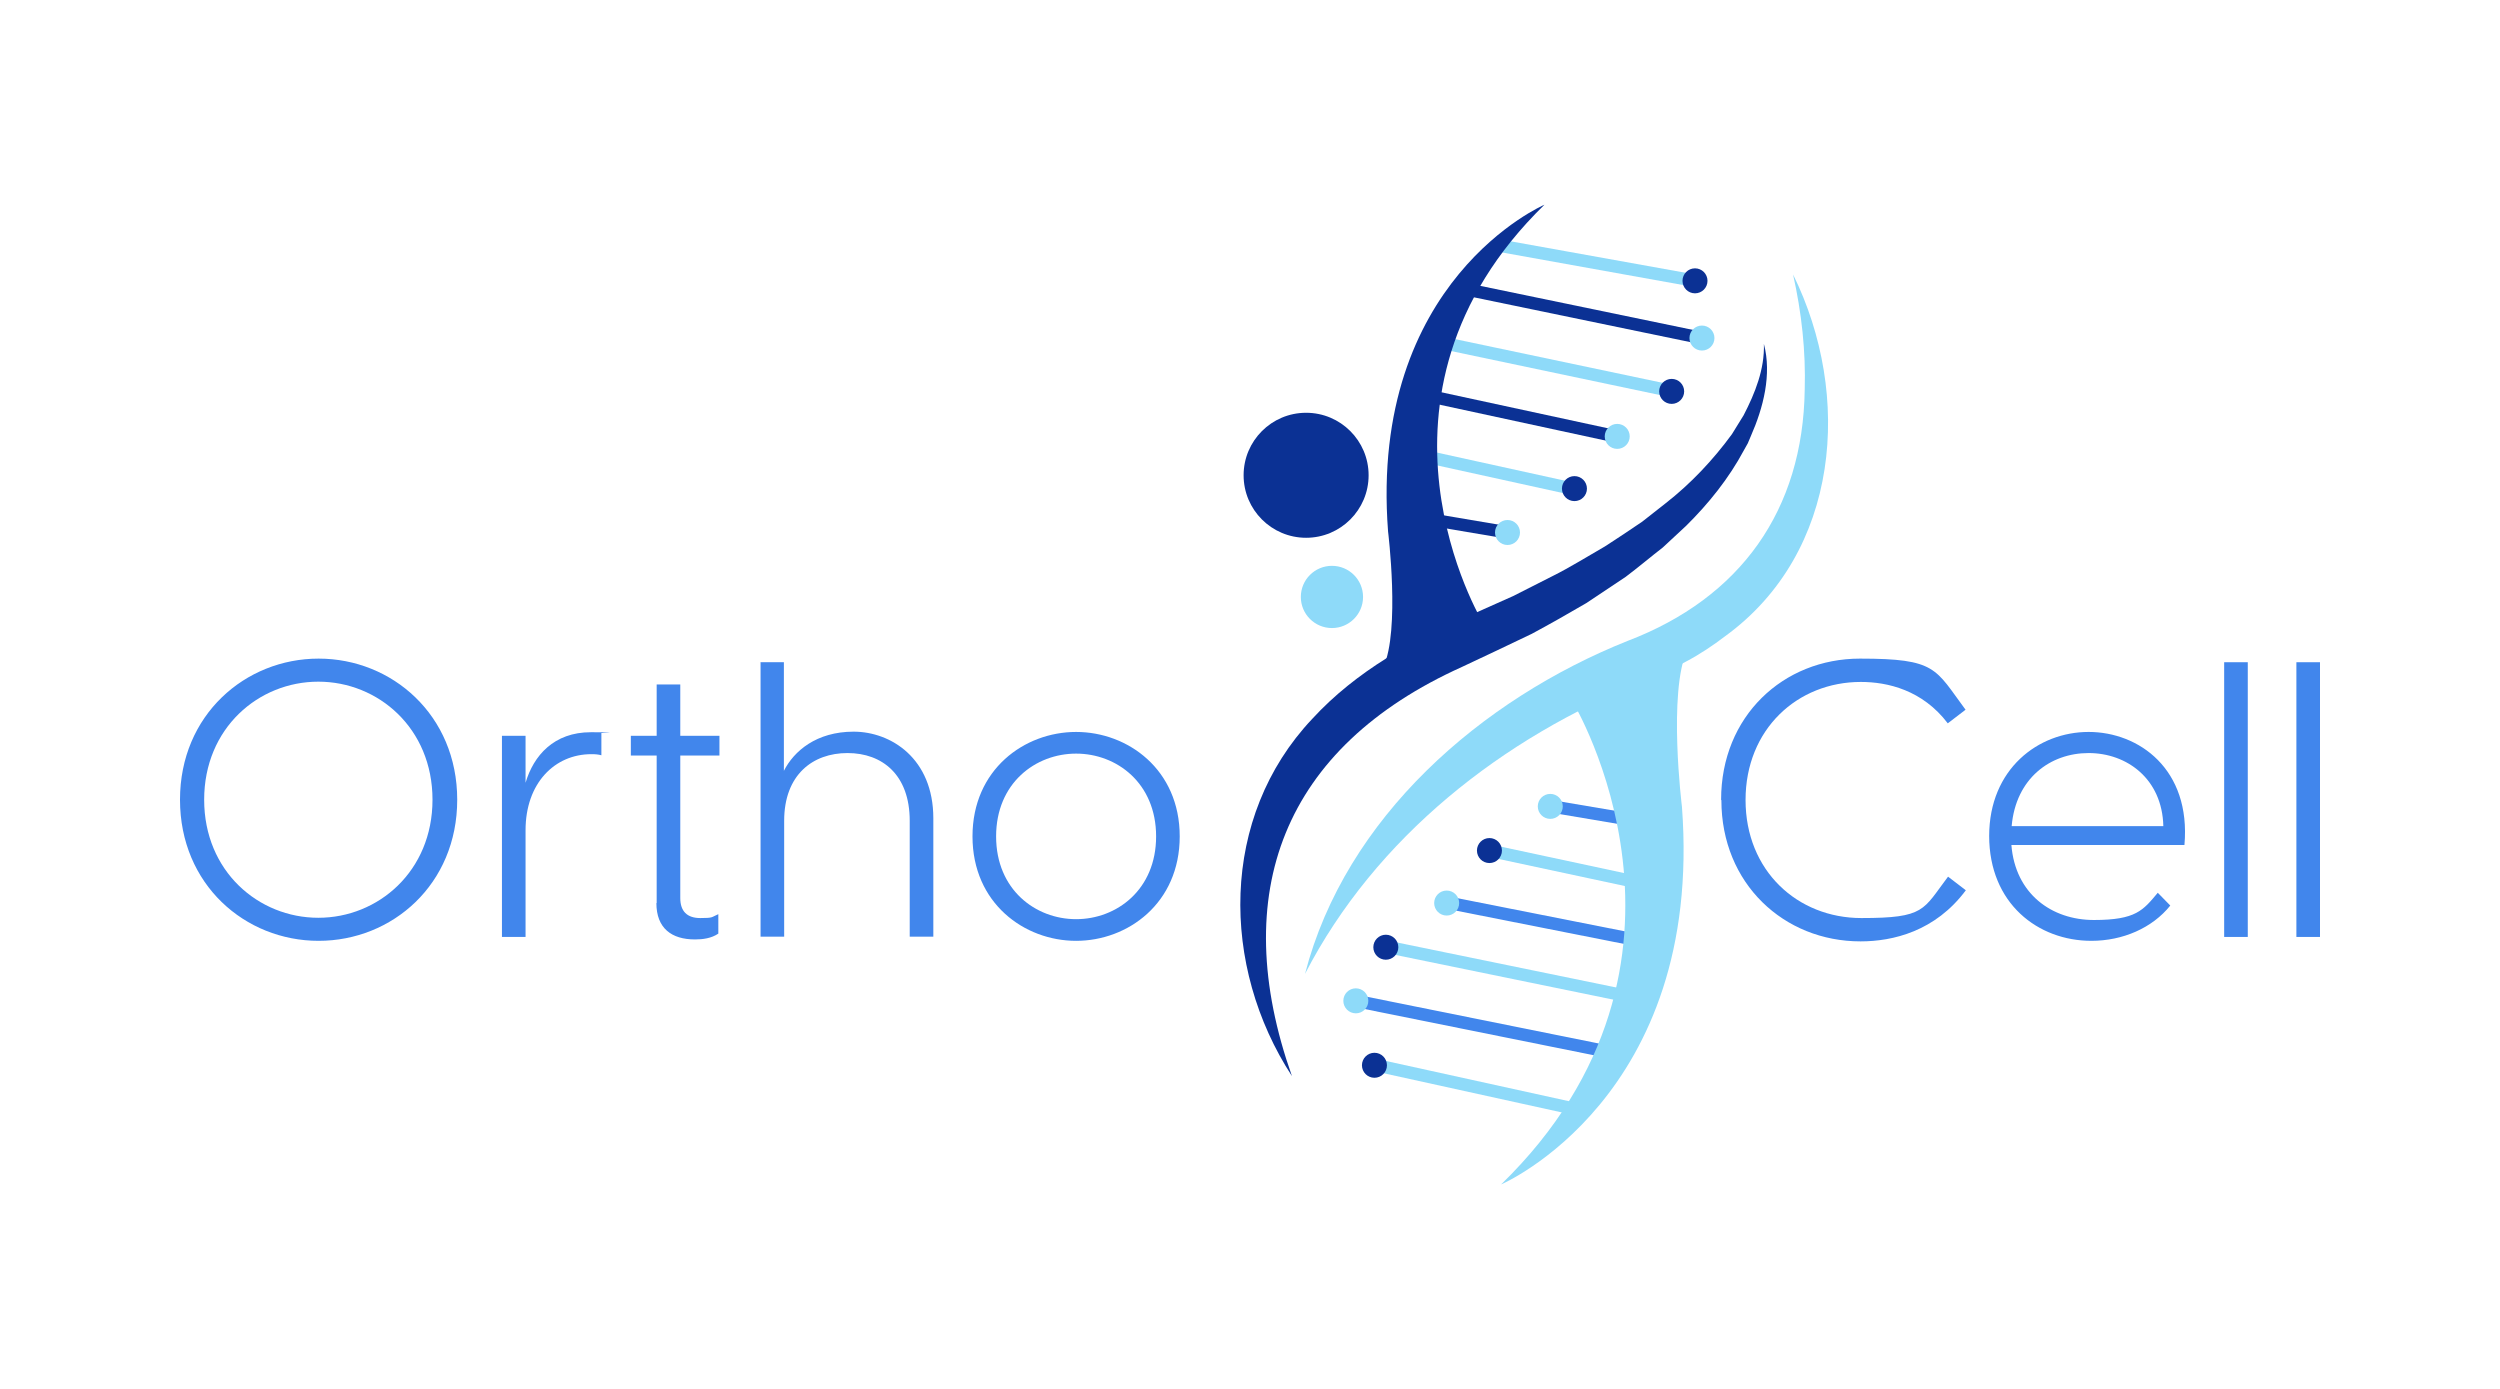 <svg xmlns="http://www.w3.org/2000/svg" viewBox="0 0 900 500"><defs><style> .cls-1 { fill: #4186ec; } .cls-2 { isolation: isolate; } .cls-3 { mix-blend-mode: multiply; } .cls-4 { fill: #8edaf9; } .cls-5 { fill: #0b3194; } </style></defs><g class="cls-2"><g id="Layer_1"><g><g><path class="cls-1" d="M64.8,287.9c0-30.5,23.5-50.8,49.9-50.8s49.9,20.3,49.9,50.8-23.4,50.8-49.9,50.8-49.9-20.3-49.9-50.8ZM114.6,330.4c21.5,0,41.1-16.7,41.1-42.5s-19.6-42.5-41.1-42.5-41.1,16.7-41.1,42.5,19.6,42.5,41.1,42.5Z"></path><path class="cls-1" d="M180.7,264.9h8.5v16.9c2.9-9.8,10.2-18.2,23.5-18.2s2.8.1,3.8.4v7.9c-1.1-.3-2.1-.4-3.6-.4-13.2,0-23.7,10.4-23.7,27.4v38.4h-8.5v-72.4Z"></path><path class="cls-1" d="M236.4,325.1v-53.1h-9.3v-7.1h9.3v-18.5h8.5v18.5h14.1v7.1h-14.1v51.3c0,4.7,2.4,7.2,7.2,7.2s3.9-.3,6.5-1.4v7c-2.5,1.7-5.6,2.1-8.4,2.1-8.4,0-13.9-4-13.9-13.1Z"></path><path class="cls-1" d="M273.7,238.4h8.5v39.1c3.6-7.1,11.7-14.1,25.1-14.1s28.7,9.6,28.7,31.2v42.6h-8.5v-41.7c0-16.6-9.9-24.4-22.4-24.4s-22.8,7.8-22.8,24.4v41.7h-8.5v-98.9Z"></path><path class="cls-1" d="M350.1,301.1c0-24.1,18.7-37.6,37.3-37.6s37.3,13.5,37.3,37.6-18.7,37.6-37.3,37.6-37.3-13.5-37.3-37.6ZM387.4,330.9c14.6,0,28.8-10.6,28.8-29.8s-14.2-29.8-28.8-29.8-28.8,10.6-28.8,29.8,14.2,29.8,28.8,29.8Z"></path><path class="cls-1" d="M619.6,287.9c0-30.1,22.4-50.8,50-50.8s27,3.6,38,18.4l-6.4,4.9c-9.1-12-21.7-14.9-31.3-14.9-22.8,0-41.5,17-41.5,42.5s18.7,42.5,41.7,42.5,22.1-2.9,31.2-14.9l6.4,4.9c-11,14.8-26.3,18.4-37.9,18.4-27.6,0-50.1-20.8-50.1-50.8Z"></path><path class="cls-1" d="M716.1,301c0-24.2,17.7-37.5,35.8-37.5s36.9,13.4,34.5,40.7h-62.3c1.4,17.6,14.5,27,29.7,27s17.7-3.5,23-9.8l4.5,4.6c-6.5,8.1-17.1,12.7-28.4,12.7-19.2,0-36.8-13.4-36.8-37.8ZM778.8,297.4c-.4-17-13.1-26.3-26.9-26.3s-26.2,9.1-27.7,26.3h54.6Z"></path><path class="cls-1" d="M800.7,238.4h8.5v98.9h-8.5v-98.9Z"></path><path class="cls-1" d="M826.7,238.4h8.5v98.9h-8.5v-98.9Z"></path></g><g><g class="cls-3"><path class="cls-5" d="M465.1,387.4c-25.7-39.5-26.1-93.2,7.3-128.6,15.9-17.3,36.4-28.5,57.5-37.6,3.4-1.5,11.6-5.2,14.8-6.6,3.2-1.6,11.1-5.6,14.4-7.3,5.5-2.7,13.3-7.5,18.7-10.6,4.4-2.8,9.1-6,13.4-8.9,2.1-1.6,6.3-5,8.4-6.6,9.1-7.1,17.1-15.6,23.9-24.9,1.1-1.7,3.1-5.1,4.2-6.8,4.1-7.9,7.6-16.6,7.3-25.7,2.9,11-.2,23-4.7,33.2,0,0-1.1,2.6-1.1,2.6l-1.4,2.5c-5.4,10.1-12.7,19.2-20.8,27.2-2.1,2-6.3,5.8-8.4,7.8-4.4,3.4-9,7.3-13.4,10.6-3.1,2.1-11.1,7.4-14.1,9.4-5.6,3.3-13.9,8-19.7,11.1-7.2,3.5-17.9,8.5-25.1,11.9-64.3,29-84.5,81.4-61.2,147.3h0Z"></path></g><path class="cls-4" d="M469.8,350.6c14.6-56.4,63.4-98.8,116.2-119.9,40.6-15.5,63.1-47,63.7-90.5.4-13.7-1.1-27.6-4.2-41.4,21.4,43.4,17,100.1-24.4,130.2-4.3,3.3-9.4,6.7-14.2,9.2-4.7,2.6-10.2,5-15.1,7.1-50.8,20.2-96.6,56.1-122,105.3h0Z"></path><rect class="cls-4" x="572.2" y="58.1" width="4.5" height="73.2" transform="translate(379.7 643.3) rotate(-79.8)"></rect><rect class="cls-5" x="569.5" y="71.4" width="4.5" height="83.7" transform="translate(345.1 650.2) rotate(-78.3)"></rect><rect class="cls-4" x="557" y="88.4" width="4.5" height="87.1" transform="translate(314.5 651.8) rotate(-78.1)"></rect><rect class="cls-5" x="545" y="113.8" width="4.5" height="71.6" transform="translate(285.7 653) rotate(-77.8)"></rect><rect class="cls-4" x="536.9" y="141.6" width="4.5" height="56.6" transform="translate(257.8 660.2) rotate(-77.6)"></rect><rect class="cls-5" x="524.9" y="173.3" width="4.5" height="31.6" transform="translate(252.8 677.3) rotate(-80.4)"></rect><circle class="cls-5" cx="470.2" cy="171.1" r="22.5"></circle><circle class="cls-4" cx="479.5" cy="214.9" r="11.2"></circle><rect class="cls-1" x="571.4" y="277.1" width="4.5" height="31.6" transform="translate(189.1 809.6) rotate(-80.4)"></rect><rect class="cls-4" x="562.7" y="283" width="4.5" height="58.8" transform="translate(141.1 799.3) rotate(-77.9)"></rect><rect class="cls-1" x="551.8" y="297.8" width="4.5" height="67.8" transform="translate(120.9 810.5) rotate(-78.8)"></rect><rect class="cls-4" x="542.1" y="304" width="4.5" height="92.7" transform="translate(91.3 812.8) rotate(-78.4)"></rect><rect class="cls-1" x="532.3" y="322.2" width="4.5" height="94.9" transform="translate(66.4 820.6) rotate(-78.6)"></rect><rect class="cls-4" x="529.1" y="354.2" width="4.5" height="74.7" transform="translate(34.6 826.2) rotate(-77.6)"></rect><circle class="cls-5" cx="610.2" cy="101.1" r="4.5"></circle><circle class="cls-4" cx="612.7" cy="121.7" r="4.5"></circle><circle class="cls-5" cx="601.8" cy="140.9" r="4.5"></circle><circle class="cls-4" cx="582.2" cy="157.1" r="4.5"></circle><circle class="cls-5" cx="566.8" cy="175.9" r="4.5"></circle><circle class="cls-4" cx="542.7" cy="191.7" r="4.5"></circle><circle class="cls-4" cx="558.1" cy="290.3" r="4.5"></circle><circle class="cls-5" cx="536.2" cy="306.2" r="4.5"></circle><circle class="cls-4" cx="520.8" cy="325.1" r="4.5"></circle><circle class="cls-5" cx="498.9" cy="341" r="4.5"></circle><circle class="cls-4" cx="488.1" cy="360.3" r="4.5"></circle><circle class="cls-5" cx="494.8" cy="383.5" r="4.5"></circle><path class="cls-4" d="M566.2,252.7s56.5,93.5-25.8,173.7c0,0,73-31.3,65.1-136,0,0-5.1-41.1,1.9-56.5l-41.2,18.9Z"></path></g><path class="cls-5" d="M533.7,223.9s-48.8-80.9,22.3-150.2c0,0-63.2,27.1-56.3,117.6,0,0,4.4,35.6-1.7,48.9l35.6-16.3Z"></path></g></g></g></svg>